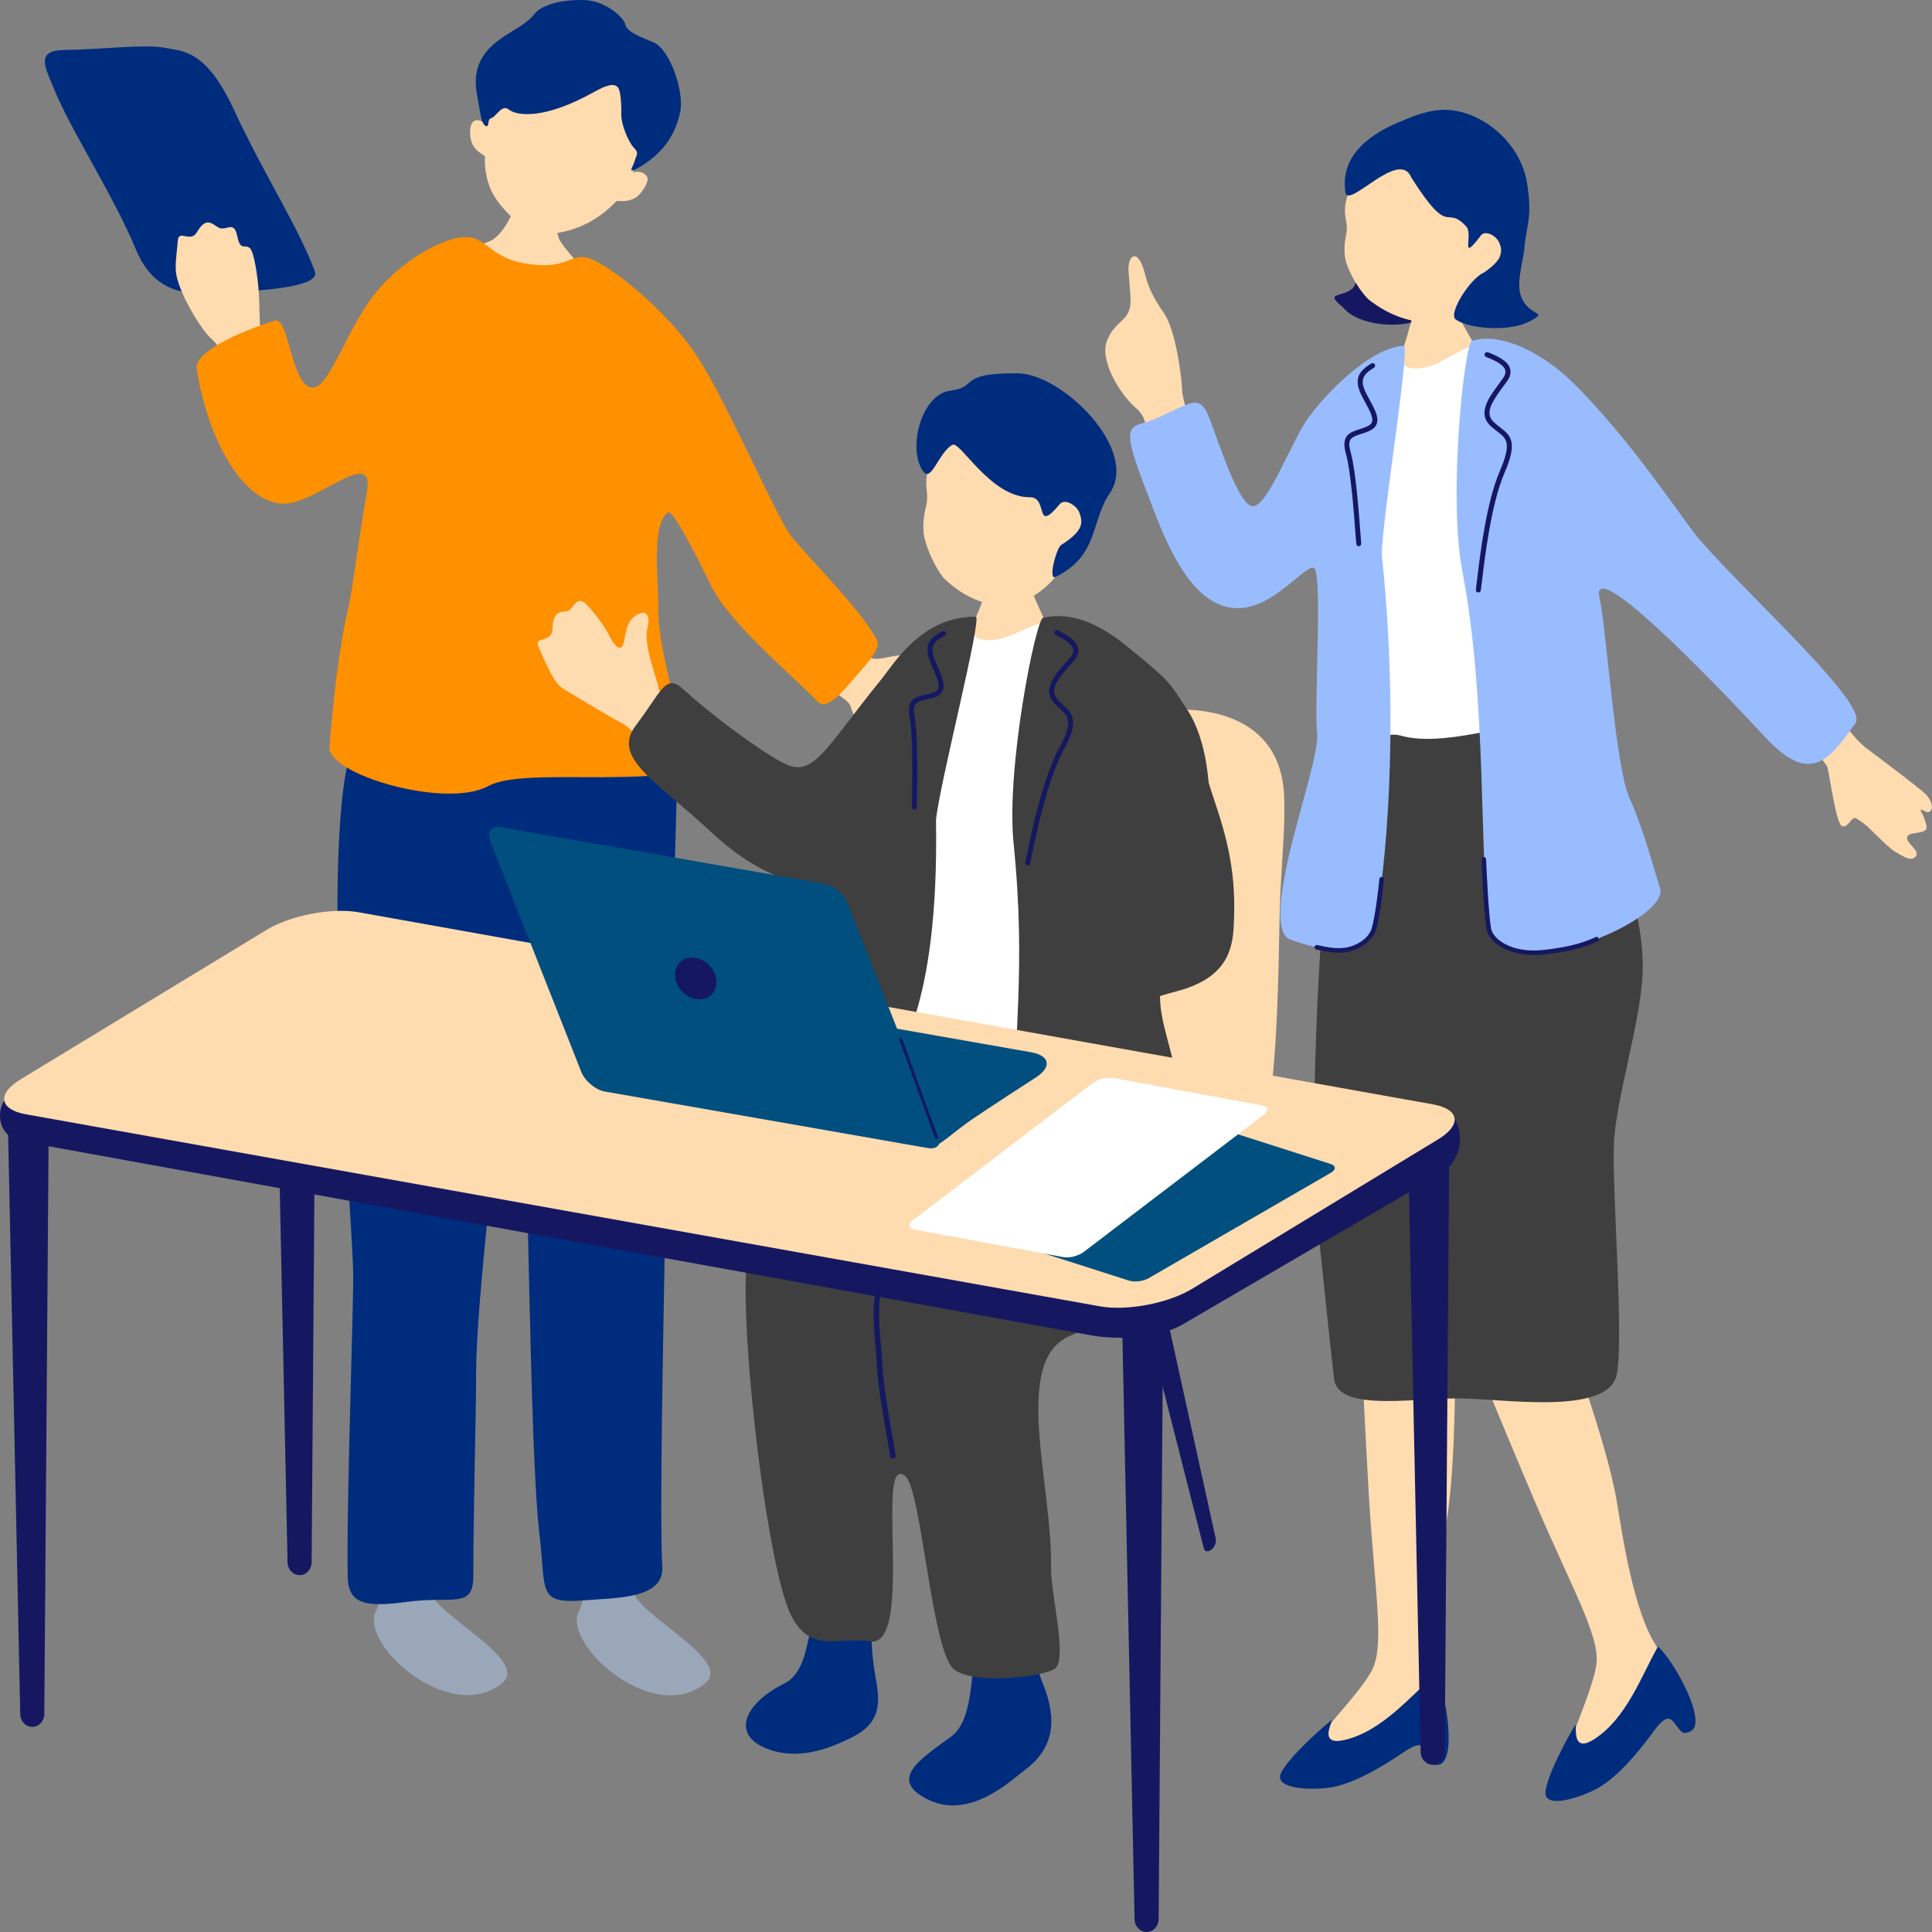 <svg width="213" height="213" viewBox="0 0 213 213" fill="none" xmlns="http://www.w3.org/2000/svg">
<rect x="0" y="0" width="213" height="213" fill="#808080" stroke="none"/>
<g id="message-deco" clip-path="url(#clip0_384_1855)">
<path id="Vector" d="M41.276 178.005C42.89 174.698 41.566 173.081 41.262 169.565C41.026 166.81 49.167 169.214 48.505 171.323C47.343 175.008 46.275 173.64 47.701 176.025C49.296 178.692 58.214 183.185 55.39 185.536C49.89 190.103 40.323 181.953 41.276 178.005Z" fill="#9AA7B9"/>
<path id="Vector_2" d="M63.66 178.025C65.275 174.718 63.951 173.101 63.647 169.585C63.41 166.83 71.552 169.235 70.89 171.343C69.728 175.028 68.66 173.66 70.086 176.045C71.68 178.713 80.599 183.206 77.775 185.557C72.275 190.124 62.708 181.973 63.66 178.025Z" fill="#9AA7B9"/>
<path id="Vector_3" d="M5.865 9.586C7.709 14.247 12.486 21.455 15.02 27.585C16.506 31.175 19.135 32.381 21.912 32.3C24.553 32.219 35.533 32.139 34.715 29.929C32.911 25.039 29.256 19.555 25.77 12.058C22.655 5.355 20.087 5.665 18.054 5.254C16.04 4.843 10.703 5.483 7.135 5.51C3.824 5.53 5.034 7.497 5.865 9.592V9.586Z" fill="#002C7E"/>
<path id="Vector_4" d="M25.999 45.907C24.601 42.64 25.547 39.272 23.317 37.366C22.344 36.537 20.472 33.486 19.743 31.391C19.168 29.734 19.364 29.222 19.608 26.48C19.716 25.268 21.013 26.824 21.722 25.584C22.918 23.496 23.668 25.14 24.405 25.187C25.243 25.234 25.837 24.439 26.175 26.103C26.513 27.767 27.067 26.824 27.587 27.403C28.02 27.881 28.432 30.535 28.533 32.294C28.655 34.335 28.567 35.796 28.837 37.299C29.047 38.457 29.438 39.953 30.445 42.223C31.452 44.493 27.391 49.188 25.999 45.914V45.907Z" fill="#FFDBB0"/>
<path id="Vector_5" d="M61.64 22.741C61.694 21.893 56.978 20.99 56.958 21.947C56.944 22.465 56.059 25.072 54.471 26.325C53.228 27.302 44.505 28.932 43.978 31.418C43.1 35.594 56.769 37.521 58.39 37.622C64.491 37.999 69.059 34.537 66.356 31.856C65.653 31.155 62.559 27.868 61.802 26.635C60.965 25.268 61.613 23.085 61.633 22.748L61.64 22.741Z" fill="#FFDBB0"/>
<path id="Vector_6" d="M69.761 19.023C71.977 13.836 72.491 6.864 65.964 4.56C59.437 2.257 55.032 8.312 53.478 13.735C53.282 13.324 52.262 12.886 51.951 13.755C51.809 14.159 51.735 14.988 52.032 15.756C52.377 16.645 53.16 16.955 53.471 17.245C53.356 18.7 53.768 20.202 54.214 21.125C54.863 22.452 56.755 24.709 58.863 25.517C60.545 26.163 63.194 25.416 64.714 24.628C66.146 23.887 67.139 23.038 67.971 22.162C68.396 22.128 69.139 22.304 69.977 21.852C70.7 21.462 71.612 20.007 71.356 19.522C70.964 18.774 69.984 18.915 69.754 19.023H69.761Z" fill="#FFDBB0"/>
<path id="Vector_7" d="M68.897 2.553C68.599 1.839 66.721 0.007 64.221 -6.04446e-05C61.721 -0.007 59.687 0.539 58.89 1.576C58.093 2.614 56.688 3.24 55.235 4.244C51.823 6.601 52.384 9.323 52.681 10.973C52.978 12.624 53.113 13.728 53.559 13.89C54.005 14.052 53.661 13.156 54.16 13.028C54.66 12.907 55.336 11.465 56.066 12.058C57.025 12.832 60.106 13.149 65.471 10.152C66.734 9.451 67.768 9.04 68.18 9.714C68.397 10.071 68.525 11.357 68.491 12.543C68.451 13.728 69.336 15.756 69.91 16.315C70.484 16.874 70.147 17.117 69.957 17.79C69.761 18.471 68.984 19.36 70.674 18.323C73.396 16.652 74.511 14.597 74.991 12.341C75.471 10.077 73.822 5.409 72.059 4.675C70.295 3.941 69.025 3.483 68.897 2.546V2.553Z" fill="#002C7E"/>
<path id="Vector_8" d="M74.565 80.154C75.038 81.535 73.741 112.893 73.646 118.868C73.45 131.976 72.606 165.819 73.018 172.731C73.227 176.281 67.957 176.146 64.484 176.429C59.174 176.86 60.228 175.506 59.464 169.066C58.383 160.019 58.187 124.257 57.687 118.45C57.525 116.564 56.951 113.654 55.599 119.44C55.032 121.886 52.505 143.812 52.492 151.215C52.492 156.315 52.194 165.388 52.181 173.755C52.181 177.426 49.904 175.93 44.904 176.597C40.715 177.156 38.411 177.055 38.337 173.916C38.168 166.345 39.005 143.468 38.938 140.323C38.769 132.017 34.499 85.604 40.012 80.114C44.127 76.012 73.862 78.134 74.558 80.161L74.565 80.154Z" fill="#002C7E"/>
<path id="Vector_9" d="M95.625 72.381C96.922 73.216 99.017 71.633 100.598 72.543C102.186 73.445 105.159 75.864 104.875 78.066C104.591 80.269 101.936 81.165 101.476 81.616C101.024 82.068 99.564 83.246 98.659 82.91C97.754 82.573 94.578 80.788 93.774 77.864C93.382 76.43 86.099 74.065 88.328 69.747C90.193 66.136 94.227 71.485 95.625 72.388V72.381Z" fill="#FFDBB0"/>
<path id="Vector_10" d="M72.579 67.194C72.653 64.513 71.707 57.696 73.674 56.497C74.072 56.254 75.822 59.265 78.329 64.459C80.342 68.642 87.139 74.254 90.166 77.372C91.112 78.349 92.727 76.463 94.267 74.678C95.713 73.007 97.139 71.478 96.693 70.589C94.95 67.127 88.416 60.835 87.004 58.787C85.369 56.423 80.018 44.197 77.031 39.555C73.586 34.186 67.153 29.168 64.924 28.467C62.816 27.8 62.6 29.936 57.64 29.006C54.647 28.44 53.742 26.763 52.269 26.265C49.958 25.483 44.87 28.306 41.857 31.748C38.323 35.776 36.371 42.856 34.445 42.735C32.074 42.587 31.898 34.86 30.283 35.352C27.999 36.046 21.351 38.511 21.689 40.68C22.885 48.434 26.851 55.621 31.405 55.527C35.033 55.453 41.384 49.067 40.445 54.274C39.573 59.131 38.857 65.072 38.452 66.77C37.303 71.606 36.668 77.844 36.323 82.364C36.094 85.375 49.12 89.208 53.823 86.668C57.215 84.836 67.106 86.359 75.329 85.173C76.957 84.937 72.444 72.475 72.586 67.194H72.579Z" fill="#FF9000"/>
<path id="Vector_11" d="M31.702 172.252C31.715 173.034 32.317 173.66 33.04 173.654C33.763 173.654 34.35 173.02 34.357 172.232L34.85 106.446C34.871 104.115 33.844 102.175 32.56 102.189C31.276 102.196 30.276 104.149 30.33 106.48L31.702 172.252Z" fill="#151861"/>
<path id="Vector_12" d="M130.34 43.233C130.327 41.893 129.665 36.443 128.327 34.53C126.989 32.617 126.536 31.418 126.226 30.178C125.482 27.214 124.28 28.09 124.421 29.956C124.644 33.028 124.854 33.661 124.232 34.725C123.874 35.345 122.692 35.992 122.172 37.278C120.962 39.528 123.543 43.523 125.192 44.951C126.793 46.339 126.07 47.329 126.577 49.895C126.617 50.091 126.692 50.401 126.8 50.791C128.252 49.451 129.732 48.137 131.32 47.026C130.719 45.045 130.34 43.509 130.34 43.233Z" fill="#FFDBB0"/>
<path id="Vector_13" d="M199.183 73.526C199.237 74.025 201.933 77.77 201.987 77.858C203.156 79.73 204.656 81.643 205.703 82.438C206.75 83.233 211.797 86.992 212.365 87.625C212.932 88.258 213.23 89.04 212.764 89.464C212.459 89.74 211.946 89.188 211.791 89.275C211.655 89.383 211.98 89.693 212.108 90.117C212.385 91.027 212.723 91.505 211.811 91.727C210.899 91.95 210.277 91.822 210.257 92.421C210.237 93.021 211.743 93.822 211.203 94.435C210.662 95.048 209.784 94.368 208.966 93.923C208.352 93.58 206.899 92.105 205.838 91.074C205.379 90.683 204.771 90.293 204.622 90.219C204.122 89.963 203.858 91.189 203.142 91.114C202.433 91.047 201.723 85.442 201.446 84.513C201.379 84.291 195.771 77.137 195.264 76.16C194.642 74.954 199.055 72.334 199.176 73.526H199.183Z" fill="#FFDBB0"/>
<path id="Vector_14" d="M148.123 33.951C149.765 35.904 154.238 36.207 156.245 35.332C160.528 33.466 152.785 30.023 152.204 28.157C151.779 26.79 150.677 27.275 149.367 29.256C148.961 29.869 150.4 31.492 148.319 32.26C147.144 32.691 146.441 32.529 148.123 33.944V33.951Z" fill="#151861"/>
<path id="Vector_15" d="M159.657 31.694C159.448 31.721 156.711 32.253 156.441 32.253C156.394 32.738 155.468 35.803 155.306 36.416C154.515 39.495 152.61 43.509 152.38 43.826C155.759 46.251 164.535 46.473 166.292 43.711C165.704 43.489 160.826 35.217 160.454 34.106C160.184 33.291 159.684 32.004 159.65 31.687L159.657 31.694Z" fill="#FFDBB0"/>
<path id="Vector_16" d="M163.853 31.782C161.853 34.53 159.069 35.722 156.847 35.514C154.624 35.305 152.617 34.402 150.833 32.974C149.441 31.532 148.489 29.444 148.32 28.569C148.171 27.767 148.205 26.831 148.394 25.955C148.84 23.907 147.394 23.806 149.266 19.764C149.833 18.538 153.151 12.967 159.171 13.21C164.461 13.419 168.029 26.029 163.853 31.788V31.782Z" fill="#FFDBB0"/>
<path id="Vector_17" d="M155.597 19.576C154.266 16.288 148.617 23.166 148.327 21.186C147.698 16.915 151.441 14.584 154.462 13.371C155.164 13.089 156.934 12.24 158.86 12.118C162.84 11.876 167.596 15.379 168.36 20.209C168.968 24.048 168.272 24.843 168.056 27.396C167.941 28.703 167.15 31.189 167.671 32.617C168.556 35.049 170.92 34.22 168.63 35.433C166.461 36.578 162.103 36.308 160.509 35.237C159.583 34.618 162.103 30.65 163.617 30.044C165.887 28.454 165.617 27.646 165.319 26.824C165.022 26.002 163.752 25.315 163.259 25.962C160.84 29.154 162.495 25.867 161.637 24.951C159.306 22.472 159.928 26.406 155.603 19.582L155.597 19.576Z" fill="#002C7E"/>
<path id="Vector_18" d="M158.718 185.887C156.637 182.242 158.684 172.084 159.407 168.13C161.157 158.524 160.245 133.856 159.853 132.381C159.853 132.381 149.333 131.896 149.428 134.065C149.482 135.25 150.157 151.707 150.894 164.519C151.515 175.277 152.711 181.299 151.265 184.122C149.651 187.274 143.151 193.209 144.475 193.916C147.941 194.704 160.103 190.312 158.718 185.893V185.887Z" fill="#FFDBB0"/>
<path id="Vector_19" d="M158.312 184.56C155.61 186.863 152.414 190.865 148.232 191.828C144.962 192.596 147.374 189.167 146.691 189.726C145.211 190.952 142.212 193.667 141.279 195.371C140.32 197.129 143.948 197.358 146.211 197.129C147.583 196.995 150.076 196.355 154.711 193.202C156.171 192.212 156.846 192.138 157.137 193.007C157.623 194.442 157.515 194.63 158.495 194.576C160.704 194.442 159.461 186.655 158.306 184.566L158.312 184.56Z" fill="#002C7E"/>
<path id="Vector_20" d="M183.616 182.646C180.427 179.912 178.934 169.659 178.278 165.691C176.69 156.059 167.515 133.128 166.65 131.869C166.65 131.869 156.576 134.94 157.4 136.941C157.846 138.039 164.029 153.31 169.042 165.132C173.251 175.055 176.407 180.329 176.001 183.475C175.542 186.985 171.427 194.751 172.907 194.974C176.434 194.556 186.406 186.345 183.616 182.646Z" fill="#FFDBB0"/>
<path id="Vector_21" d="M182.791 181.528C181.021 184.607 179.359 189.443 175.751 191.747C172.933 193.566 174.048 189.524 173.596 190.285C172.616 191.936 170.704 195.499 170.4 197.412C170.089 199.393 173.582 198.389 175.636 197.412C176.879 196.826 179.014 195.391 182.318 190.865C183.359 189.443 183.967 189.147 184.534 189.868C185.474 191.06 185.44 191.269 186.338 190.892C188.372 190.023 184.582 183.105 182.785 181.528H182.791Z" fill="#002C7E"/>
<path id="Vector_22" d="M152.36 39.292C154.867 37.992 153.36 41.32 157.184 40.498C158.968 40.114 161.907 37.885 162.968 37.992C168.015 38.518 173.326 43.152 173.812 48.4C174.096 48.481 171.805 54.2 173.866 61.805C173.819 62.465 174.373 69.208 174.623 70.394C175.028 72.32 174.812 84.149 175.913 87.43C177.022 90.71 175.859 90.158 173.805 90.306C171.751 90.454 157.738 92.9 155.495 92.927C153.252 92.953 145.273 94.59 145.158 93.62C145.07 92.866 149.043 79.643 146.982 70.811C147.968 60.114 149.408 41.152 152.353 39.292H152.36Z" fill="white"/>
<path id="Vector_23" d="M173.184 78.807C165.522 80.026 158.988 82.337 154.468 81.111C149.644 79.797 147.745 90.023 146.772 92.522C145.8 95.021 145.894 99.413 145.414 107.355C144.996 114.233 144.631 128.029 145.002 132.185C145.381 136.342 146.766 149.417 147.077 152.003C147.536 155.87 156.529 153.95 161.894 154.193C167.258 154.435 177.454 155.809 178.251 151.491C179.049 147.173 177.684 130.905 177.94 125.948C178.197 120.996 180.866 112.724 181.096 107.315C181.386 100.451 177.744 91.936 177.035 89.875C176.326 87.814 176.67 78.268 173.191 78.821L173.184 78.807Z" fill="#3F3F3F"/>
<path id="Vector_24" d="M187.474 59.616C185.636 57.514 179.866 48.481 173.271 42.054C170.19 39.057 165.589 36.558 162.272 37.575C161.488 37.817 159.616 54.59 161.225 62.991C163.981 77.339 163.029 94.119 164.218 102.795C167.772 108.602 184.122 101.199 183.021 97.925C182.46 96.261 181.291 91.626 179.636 87.948C178.075 84.479 177.089 69.134 176.352 65.955C175.386 61.798 184.528 70.448 194.669 81.333C199.683 86.716 201.771 83.617 204.561 79.737C206.054 77.655 193.021 65.955 187.474 59.609V59.616Z" fill="#99BCFF"/>
<path id="Vector_25" d="M154.752 38.127C151.502 38.282 146.962 42.418 144.3 45.982C142.455 48.447 139.84 55.742 138.158 55.81C136.604 55.877 134.503 49.121 133.313 46.056C132.232 43.267 131.266 44.479 127.28 46.217C124.969 47.228 123.246 46.029 126.043 53.21C127.834 57.81 130.699 67.154 136.577 67.052C140.698 66.985 144.34 61.637 144.962 62.735C145.779 64.176 144.86 77.743 145.218 80.909C145.435 82.829 142.942 90.475 142.036 94.597C141.124 98.76 140.543 102.977 142.259 103.59C145.61 104.796 149.678 105.591 151.347 102.782C152.259 99.939 154.603 82.553 152.34 61.158C152.374 57.17 155.515 38.093 154.759 38.127H154.752Z" fill="#99BCFF"/>
<path id="Vector_26" d="M170.015 105.261C166.684 105.557 164.17 104.075 163.887 102.445C163.603 100.842 163.387 96.146 163.333 94.745C163.333 94.604 163.447 94.476 163.576 94.483C163.718 94.483 163.833 94.584 163.839 94.725C163.9 96.12 164.11 100.788 164.387 102.357C164.61 103.603 166.745 105.119 170.204 104.728C173.548 104.344 174.785 103.812 176.096 103.246L176.319 103.704C174.961 104.297 173.69 104.843 170.265 105.234C170.184 105.24 170.096 105.254 170.015 105.261Z" fill="#151861"/>
<path id="Vector_27" d="M163.008 65.321C163.008 65.321 162.961 65.321 162.941 65.321C162.792 65.294 162.684 65.153 162.711 65.005C162.745 64.796 162.792 64.412 162.846 63.907C163.15 61.36 163.853 55.406 165.353 51.93C166.698 48.811 166.089 48.346 165.076 47.571C164.819 47.376 164.522 47.147 164.238 46.864C162.894 45.517 164.177 43.772 165.218 42.371C165.4 42.128 165.576 41.886 165.731 41.657C165.954 41.334 166.022 41.057 165.948 40.795C165.758 40.148 164.664 39.69 164.008 39.42L163.84 39.353C163.698 39.292 163.63 39.131 163.691 38.989C163.752 38.848 163.914 38.787 164.056 38.841L164.225 38.908C165.015 39.239 166.211 39.737 166.481 40.64C166.603 41.064 166.508 41.509 166.191 41.967C166.029 42.203 165.853 42.445 165.664 42.694C164.468 44.318 163.698 45.53 164.63 46.473C164.887 46.736 165.157 46.938 165.414 47.133C166.63 48.063 167.306 48.804 165.866 52.145C164.4 55.547 163.698 61.448 163.4 63.967C163.34 64.486 163.292 64.87 163.258 65.085C163.238 65.213 163.13 65.308 163.008 65.315V65.321Z" fill="#151861"/>
<path id="Vector_28" d="M149.826 60.222C149.671 60.235 149.543 60.121 149.529 59.973C149.509 59.737 149.482 59.36 149.441 58.882C149.272 56.618 148.921 51.916 148.394 50.057C147.806 47.989 148.813 47.666 149.874 47.322C150.137 47.234 150.421 47.147 150.705 47.019C151.009 46.884 151.191 46.722 151.259 46.527C151.428 46.042 150.995 45.241 150.488 44.311C150.387 44.122 150.279 43.927 150.178 43.725C149.171 41.805 149.786 40.929 151.184 40.074C151.313 39.993 151.488 40.033 151.563 40.161C151.644 40.289 151.603 40.465 151.475 40.539C150.252 41.293 149.847 41.893 150.671 43.469C150.772 43.671 150.88 43.86 150.982 44.048C151.57 45.133 152.036 45.995 151.786 46.709C151.664 47.066 151.38 47.329 150.928 47.531C150.624 47.666 150.326 47.76 150.043 47.847C148.975 48.198 148.482 48.353 148.921 49.909C149.461 51.822 149.82 56.564 149.989 58.841C150.022 59.313 150.049 59.69 150.07 59.926C150.083 60.081 149.968 60.209 149.82 60.222H149.826Z" fill="#151861"/>
<path id="Vector_29" d="M148.083 105.011C147.029 105.106 146.083 104.89 145.502 104.762C145.354 104.728 145.232 104.701 145.137 104.688C144.996 104.668 144.901 104.533 144.928 104.398C144.948 104.257 145.077 104.163 145.218 104.189C145.32 104.203 145.455 104.237 145.617 104.27C146.212 104.405 147.198 104.621 148.245 104.493C149.441 104.338 150.901 103.516 151.239 102.31C151.597 101.044 151.934 98.383 152.076 96.908C152.09 96.766 152.212 96.665 152.353 96.679C152.495 96.692 152.597 96.813 152.583 96.955C152.441 98.45 152.097 101.151 151.725 102.452C151.326 103.866 149.664 104.823 148.306 104.998C148.232 105.005 148.158 105.018 148.083 105.025V105.011Z" fill="#151861"/>
<path id="Vector_30" d="M75.673 86.5C72.619 84.109 69.869 80.377 68.626 79.757C67.383 79.131 64.147 77.184 62.079 75.924C61.234 75.412 60.579 74.052 59.363 71.317C58.829 70.104 60.883 70.912 60.91 69.356C60.958 66.736 62.39 67.793 62.89 67.174C63.761 66.103 63.978 65.786 65.174 67.194C66.369 68.602 66.964 69.639 67.349 70.394C67.734 71.148 68.559 72.138 68.822 70.616C69.086 69.094 69.322 68.272 70.275 67.746C71.227 67.221 71.822 67.793 71.302 69.599C71.146 71.822 72.369 74.53 72.585 75.789C72.802 77.049 74.396 77.689 76.552 79.333C78.707 80.976 78.727 88.898 75.673 86.507V86.5Z" fill="#FFDBB0"/>
<path id="Vector_31" d="M134.036 169.679C134.124 170.063 133.895 170.595 133.536 170.865C133.172 171.141 132.807 171.06 132.712 170.683L124.665 139.07C124.381 137.945 124.665 136.618 125.307 136.133C125.949 135.648 126.679 136.207 126.935 137.352L134.043 169.679H134.036Z" fill="#151861"/>
<path id="Vector_32" d="M141.59 88.4C141.59 79.717 134.455 78.215 130.057 78.215C125.658 78.215 110.341 75.21 104.47 79.548C98.598 83.886 102.166 91.067 103.003 97.413C103.841 103.758 105.449 106.069 104.679 111.269C103.841 116.948 82.436 130.851 85.166 136.53C86.105 138.477 82.146 142.95 98.064 145.206C110.99 147.039 120.266 147.82 134.874 136.139C141.631 130.737 140.759 105.254 141.178 98.073C141.597 90.892 141.597 91.391 141.597 88.386L141.59 88.4Z" fill="#FFDBB0"/>
<path id="Vector_33" d="M89.781 177.958C88.963 180.572 88.963 184.378 86.437 185.624C82.342 187.645 80.592 190.979 84.166 192.623C88.126 194.442 92.213 192.34 93.626 191.687C97.301 189.982 97.024 187.638 96.497 184.755C95.916 181.266 96.125 179.757 96.105 178.207C96.071 175.755 90.315 174.907 89.774 177.965L89.781 177.958Z" fill="#002C7E"/>
<path id="Vector_34" d="M105.801 177.392C106.49 179.366 107.098 180.956 107.213 184.593C106.909 187.793 106.449 190.312 104.808 191.498C101.409 193.957 97.808 196.267 102.422 198.45C107.037 200.632 111.591 196.18 113.051 195.088C116.854 192.246 116.186 188.547 114.882 185.368C113.368 181.508 114.057 179.568 113.861 176.261C113.578 171.41 103.916 171.99 105.801 177.392Z" fill="#002C7E"/>
<path id="Vector_35" d="M96.693 122.64C92.7 129.295 86.457 130.926 82.734 137.446C80.876 140.7 84.261 172.32 87.241 178.14C89.382 182.33 92.335 180.41 95.909 180.962C100.875 181.73 96.389 160.033 99.787 162.721C101.612 164.162 102.7 182.114 105.179 184.048C107.443 185.812 114.902 184.836 116.26 184.007C117.767 183.091 115.821 175.701 115.875 172.838C116.057 163.778 111.51 150.083 117.902 147.308C124.388 144.492 127.78 141.555 130.82 133.863C133.138 128.002 131.577 123.26 127.874 117.669C125.888 114.86 109.166 112.616 101.423 113.802C95.436 114.725 97.098 121.401 96.7 122.633L96.693 122.64Z" fill="#3F3F3F"/>
<path id="Vector_36" d="M98.578 160.76C98.578 160.76 98.524 160.787 98.49 160.794C98.328 160.828 98.172 160.74 98.152 160.585C98.098 160.249 98.003 159.71 97.889 159.049C97.47 156.678 96.767 152.717 96.679 150.555C96.659 149.969 96.598 149.302 96.531 148.581C96.287 145.86 95.99 142.478 97.233 140.134C98.848 137.103 103.591 135.897 106.145 135.25C106.307 135.21 106.463 135.297 106.496 135.446C106.523 135.594 106.415 135.749 106.253 135.789C103.807 136.409 99.253 137.561 97.774 140.336C96.605 142.532 96.902 145.826 97.132 148.474C97.199 149.201 97.26 149.881 97.281 150.474C97.368 152.603 98.064 156.544 98.483 158.901C98.598 159.561 98.693 160.1 98.747 160.444C98.767 160.565 98.693 160.686 98.578 160.754V160.76Z" fill="#151861"/>
<path id="Vector_37" d="M112.949 62.102C112.74 62.102 110.01 62.391 109.747 62.371C109.659 62.842 108.483 65.766 108.274 66.359C107.226 69.309 105.003 73.082 104.753 73.378C107.855 76.052 116.456 77.036 118.422 74.476C117.868 74.207 113.8 65.665 113.537 64.54C113.341 63.718 112.969 62.411 112.956 62.095L112.949 62.102Z" fill="#FFDBB0"/>
<path id="Vector_38" d="M105.118 68.925C107.693 67.868 105.922 71.007 109.747 70.528C111.537 70.306 114.611 68.373 115.645 68.575C120.557 69.531 125.361 74.543 125.381 79.737C125.651 79.845 122.902 85.254 124.26 92.9C124.158 93.54 123.753 113.587 124.55 116.901C125.347 120.215 119.192 119.023 117.165 118.996C115.138 118.962 100.382 116.988 98.173 116.82C95.963 116.652 95.2 114.988 95.038 114.031C94.375 110.09 94.544 105.88 95.943 98.16C97.848 87.746 102.064 70.508 105.118 68.939V68.925Z" fill="white"/>
<path id="Vector_39" d="M92.092 98.8C90.369 97.116 85.666 98.497 78.45 91.775C72.41 86.143 67.383 83.563 70.079 80.006C72.95 76.221 73.376 74.193 75.315 75.971C78.943 79.299 85.024 83.657 86.93 84.378C89.835 85.469 91.267 82.155 97.112 74.961C98.551 73.189 101.625 67.915 107.578 67.996C108.328 68.009 103.571 86.48 103.193 90.394C103.544 111.593 98.774 116.51 97.632 119.225C95.747 121.838 92.585 125.335 90.808 125.24C89.936 125.193 90.261 123.341 91.497 115.021C92.213 110.191 93.227 99.919 92.098 98.814L92.092 98.8Z" fill="#3F3F3F"/>
<path id="Vector_40" d="M114.996 68.103C118.341 67.396 121.408 68.871 124.658 71.586C129.401 75.439 128.962 75.385 130.793 78.087C133.861 82.62 133.557 90.562 132.935 92.61C131.347 97.844 129.307 104.728 128.496 106.702C127.124 110.05 128.381 113.095 129.307 116.887C130.09 120.1 132.861 124.695 132.475 127.45C132.009 130.825 112.064 130.198 111.996 123.213C111.591 114.597 113.192 107.288 111.746 92.967C110.902 84.58 114.206 68.278 114.996 68.11V68.103Z" fill="#3F3F3F"/>
<path id="Vector_41" d="M113.294 95.405C113.294 95.405 113.247 95.405 113.226 95.399C113.078 95.365 112.99 95.217 113.03 95.069C113.084 94.867 113.159 94.496 113.26 94.004C113.78 91.532 114.997 85.752 116.774 82.465C118.368 79.521 117.807 79.009 116.882 78.161C116.645 77.945 116.375 77.696 116.125 77.393C114.922 75.958 116.341 74.355 117.476 73.068C117.672 72.846 117.868 72.623 118.044 72.415C118.287 72.118 118.382 71.849 118.328 71.593C118.199 70.939 117.165 70.4 116.551 70.077L116.388 69.996C116.253 69.922 116.206 69.76 116.274 69.626C116.341 69.491 116.51 69.444 116.645 69.511L116.801 69.592C117.551 69.983 118.679 70.582 118.861 71.485C118.949 71.909 118.814 72.341 118.463 72.765C118.28 72.98 118.084 73.203 117.882 73.432C116.564 74.921 115.699 76.045 116.537 77.049C116.767 77.325 117.01 77.548 117.246 77.763C118.361 78.787 118.956 79.569 117.246 82.728C115.51 85.941 114.307 91.674 113.787 94.119C113.679 94.624 113.605 94.995 113.551 95.203C113.517 95.325 113.409 95.412 113.287 95.412L113.294 95.405Z" fill="#151861"/>
<path id="Vector_42" d="M100.808 89.248C100.659 89.248 100.537 89.127 100.537 88.979C100.537 88.743 100.537 88.373 100.551 87.901C100.585 85.665 100.652 81.017 100.294 79.151C99.902 77.069 100.916 76.84 101.99 76.598C102.253 76.537 102.537 76.47 102.834 76.376C103.145 76.274 103.334 76.126 103.422 75.938C103.632 75.473 103.274 74.651 102.862 73.695C102.78 73.499 102.693 73.304 102.605 73.095C101.787 71.121 102.463 70.32 103.916 69.599C104.051 69.531 104.213 69.585 104.28 69.72C104.348 69.855 104.294 70.016 104.159 70.084C102.889 70.717 102.443 71.269 103.112 72.886C103.199 73.088 103.28 73.29 103.361 73.479C103.841 74.597 104.226 75.48 103.916 76.16C103.767 76.497 103.463 76.739 103.003 76.887C102.693 76.989 102.389 77.063 102.112 77.123C101.03 77.372 100.537 77.48 100.835 79.05C101.199 80.97 101.132 85.658 101.098 87.915C101.098 88.386 101.085 88.757 101.085 88.986C101.085 89.134 100.963 89.255 100.814 89.255L100.808 89.248Z" fill="#151861"/>
<path id="Vector_43" d="M116.936 62.883C114.794 65.82 111.976 67.026 109.801 66.716C107.625 66.406 105.706 65.348 104.031 63.718C102.747 62.088 101.936 59.771 101.835 58.807C101.74 57.925 101.828 56.901 102.071 55.944C102.639 53.722 101.227 53.553 103.321 49.195C103.956 47.868 104.774 44.931 110.686 45.409C115.881 45.827 126.084 53.977 116.936 62.883Z" fill="#FFDBB0"/>
<path id="Vector_44" d="M104.99 49.047C103.477 49.889 102.679 53.257 101.767 51.957C100.017 49.451 101.578 43.483 104.74 43.078C107.99 42.667 105.463 41.098 112.213 41.158C117.138 41.206 125.611 49.599 122.361 54.361C120.212 57.514 121.172 61.226 116.388 63.604C115.496 64.048 116.476 60.377 117.003 60.074C119.571 58.45 119.327 57.548 119.044 56.632C118.76 55.715 117.402 54.9 116.834 55.581C114.01 58.956 115.618 54.793 113.544 54.819C109.186 54.867 105.767 48.447 104.99 49.053V49.047Z" fill="#002C7E"/>
<path id="Vector_45" d="M125.084 211.599C125.097 212.38 125.698 213.007 126.421 213C127.144 213 127.732 212.367 127.739 211.579L128.232 145.792C128.252 143.462 127.225 141.522 125.942 141.528C124.658 141.535 123.658 143.489 123.712 145.819L125.084 211.592V211.599Z" fill="#151861"/>
<path id="Vector_46" d="M156.623 193.155C156.637 193.936 157.238 194.563 157.961 194.556C158.684 194.556 159.272 193.923 159.279 193.135L159.772 127.349C159.792 125.018 158.765 123.078 157.481 123.091C156.198 123.098 155.198 125.052 155.252 127.382L156.623 193.155Z" fill="#151861"/>
<path id="Vector_47" d="M2.23 188.985C2.243 189.767 2.844 190.393 3.567 190.386C4.29 190.386 4.878 189.753 4.885 188.965L5.378 123.179C5.398 120.848 4.371 118.908 3.088 118.922C1.804 118.928 0.804 120.882 0.858 123.213L2.23 188.985Z" fill="#151861"/>
<path id="Vector_48" d="M0.933 120.895C-0.432 121.758 -0.588 125.287 2.419 125.84L120.26 147.214C123.267 147.766 128.016 147.551 130.665 145.853L158.792 129.423C161.873 127.692 161.806 122.229 157.691 121.811L39.898 101.461C36.891 100.909 32.256 101.852 29.601 103.55L0.933 120.895Z" fill="#151861"/>
<path id="Vector_49" d="M2.257 119.002C-0.358 120.592 -0.088 122.323 2.858 122.849L121.307 144.028C124.253 144.553 128.807 143.684 131.422 142.094L158.576 125.597C161.191 124.007 160.921 122.276 157.975 121.751L39.526 100.572C36.58 100.047 32.026 100.916 29.411 102.505L2.257 119.002Z" fill="#FFDBB0"/>
<path id="Vector_50" d="M124.489 141.192C125.084 141.38 126.05 141.259 126.631 140.922L146.725 129.295C147.313 128.959 147.299 128.528 146.711 128.332L131.881 123.583C131.286 123.394 130.32 123.516 129.739 123.853L109.645 135.479C109.057 135.816 109.071 136.247 109.659 136.443L124.489 141.192Z" fill="#004F7F"/>
<path id="Vector_51" d="M117.24 138.598C117.902 138.719 118.908 138.463 119.489 138.019L139.32 122.903C139.894 122.465 139.833 122 139.171 121.879L122.712 118.834C122.05 118.713 121.043 118.969 120.462 119.413L100.632 134.529C100.058 134.967 100.118 135.432 100.781 135.553L117.24 138.598Z" fill="white"/>
<path id="Vector_52" d="M107.091 123.462C103.956 125.638 103.49 126.749 101.632 126.426L68.923 120.639C66.849 120.276 64.991 118.558 64.87 116.456C64.66 112.832 65.282 107.51 67.356 107.874L113.658 116.005C115.733 116.369 115.989 117.615 114.233 118.767C114.233 118.767 108.848 122.243 107.098 123.455L107.091 123.462Z" fill="#004F7F"/>
<path id="Vector_53" d="M103.49 125.052C103.889 126.069 103.375 126.756 102.335 126.574L66.694 120.343C65.653 120.161 64.478 119.178 64.079 118.16L54.046 92.718C53.647 91.7 54.16 91.013 55.201 91.195L90.842 97.426C91.882 97.608 93.058 98.592 93.457 99.609L103.49 125.052Z" fill="#004F7F"/>
<path id="Vector_54" d="M78.984 108.278C78.984 109.531 77.964 110.36 76.7 110.138C75.437 109.908 74.416 108.716 74.416 107.463C74.416 106.21 75.437 105.382 76.7 105.604C77.964 105.833 78.984 107.025 78.984 108.278Z" fill="#151861"/>
<path id="Vector_55" d="M103.26 125.577C103.2 125.577 103.139 125.543 103.105 125.483C102.977 125.207 102.017 122.566 101.01 119.764C100.179 117.467 99.396 115.304 99.146 114.644C99.112 114.557 99.152 114.462 99.24 114.429C99.328 114.395 99.423 114.435 99.456 114.523C99.713 115.183 100.497 117.352 101.328 119.649C102.294 122.317 103.287 125.079 103.416 125.335C103.456 125.415 103.416 125.516 103.335 125.557C103.314 125.57 103.287 125.57 103.26 125.57V125.577Z" fill="#151861"/>
<path id="Vector_56" d="M136.016 102.074C136.259 97.406 135.752 93.809 134.043 88.737C131.725 81.872 130.969 76.914 128.05 74.873C122.807 71.209 120.212 87.665 122.28 90.461C123.327 91.876 127.09 98.679 123.955 100.484C119.982 102.768 113.76 105.227 114.618 106.796C115.577 108.029 116.273 110.959 117.429 112.246C118.537 113.479 124.888 110.542 129.644 109.309C135.023 107.915 135.874 105.004 136.023 102.074H136.016Z" fill="#3F3F3F"/>
</g>
<defs>
<clipPath id="clip0_384_1855">
<rect width="213" height="213" fill="white"/>
</clipPath>
</defs>
</svg>
